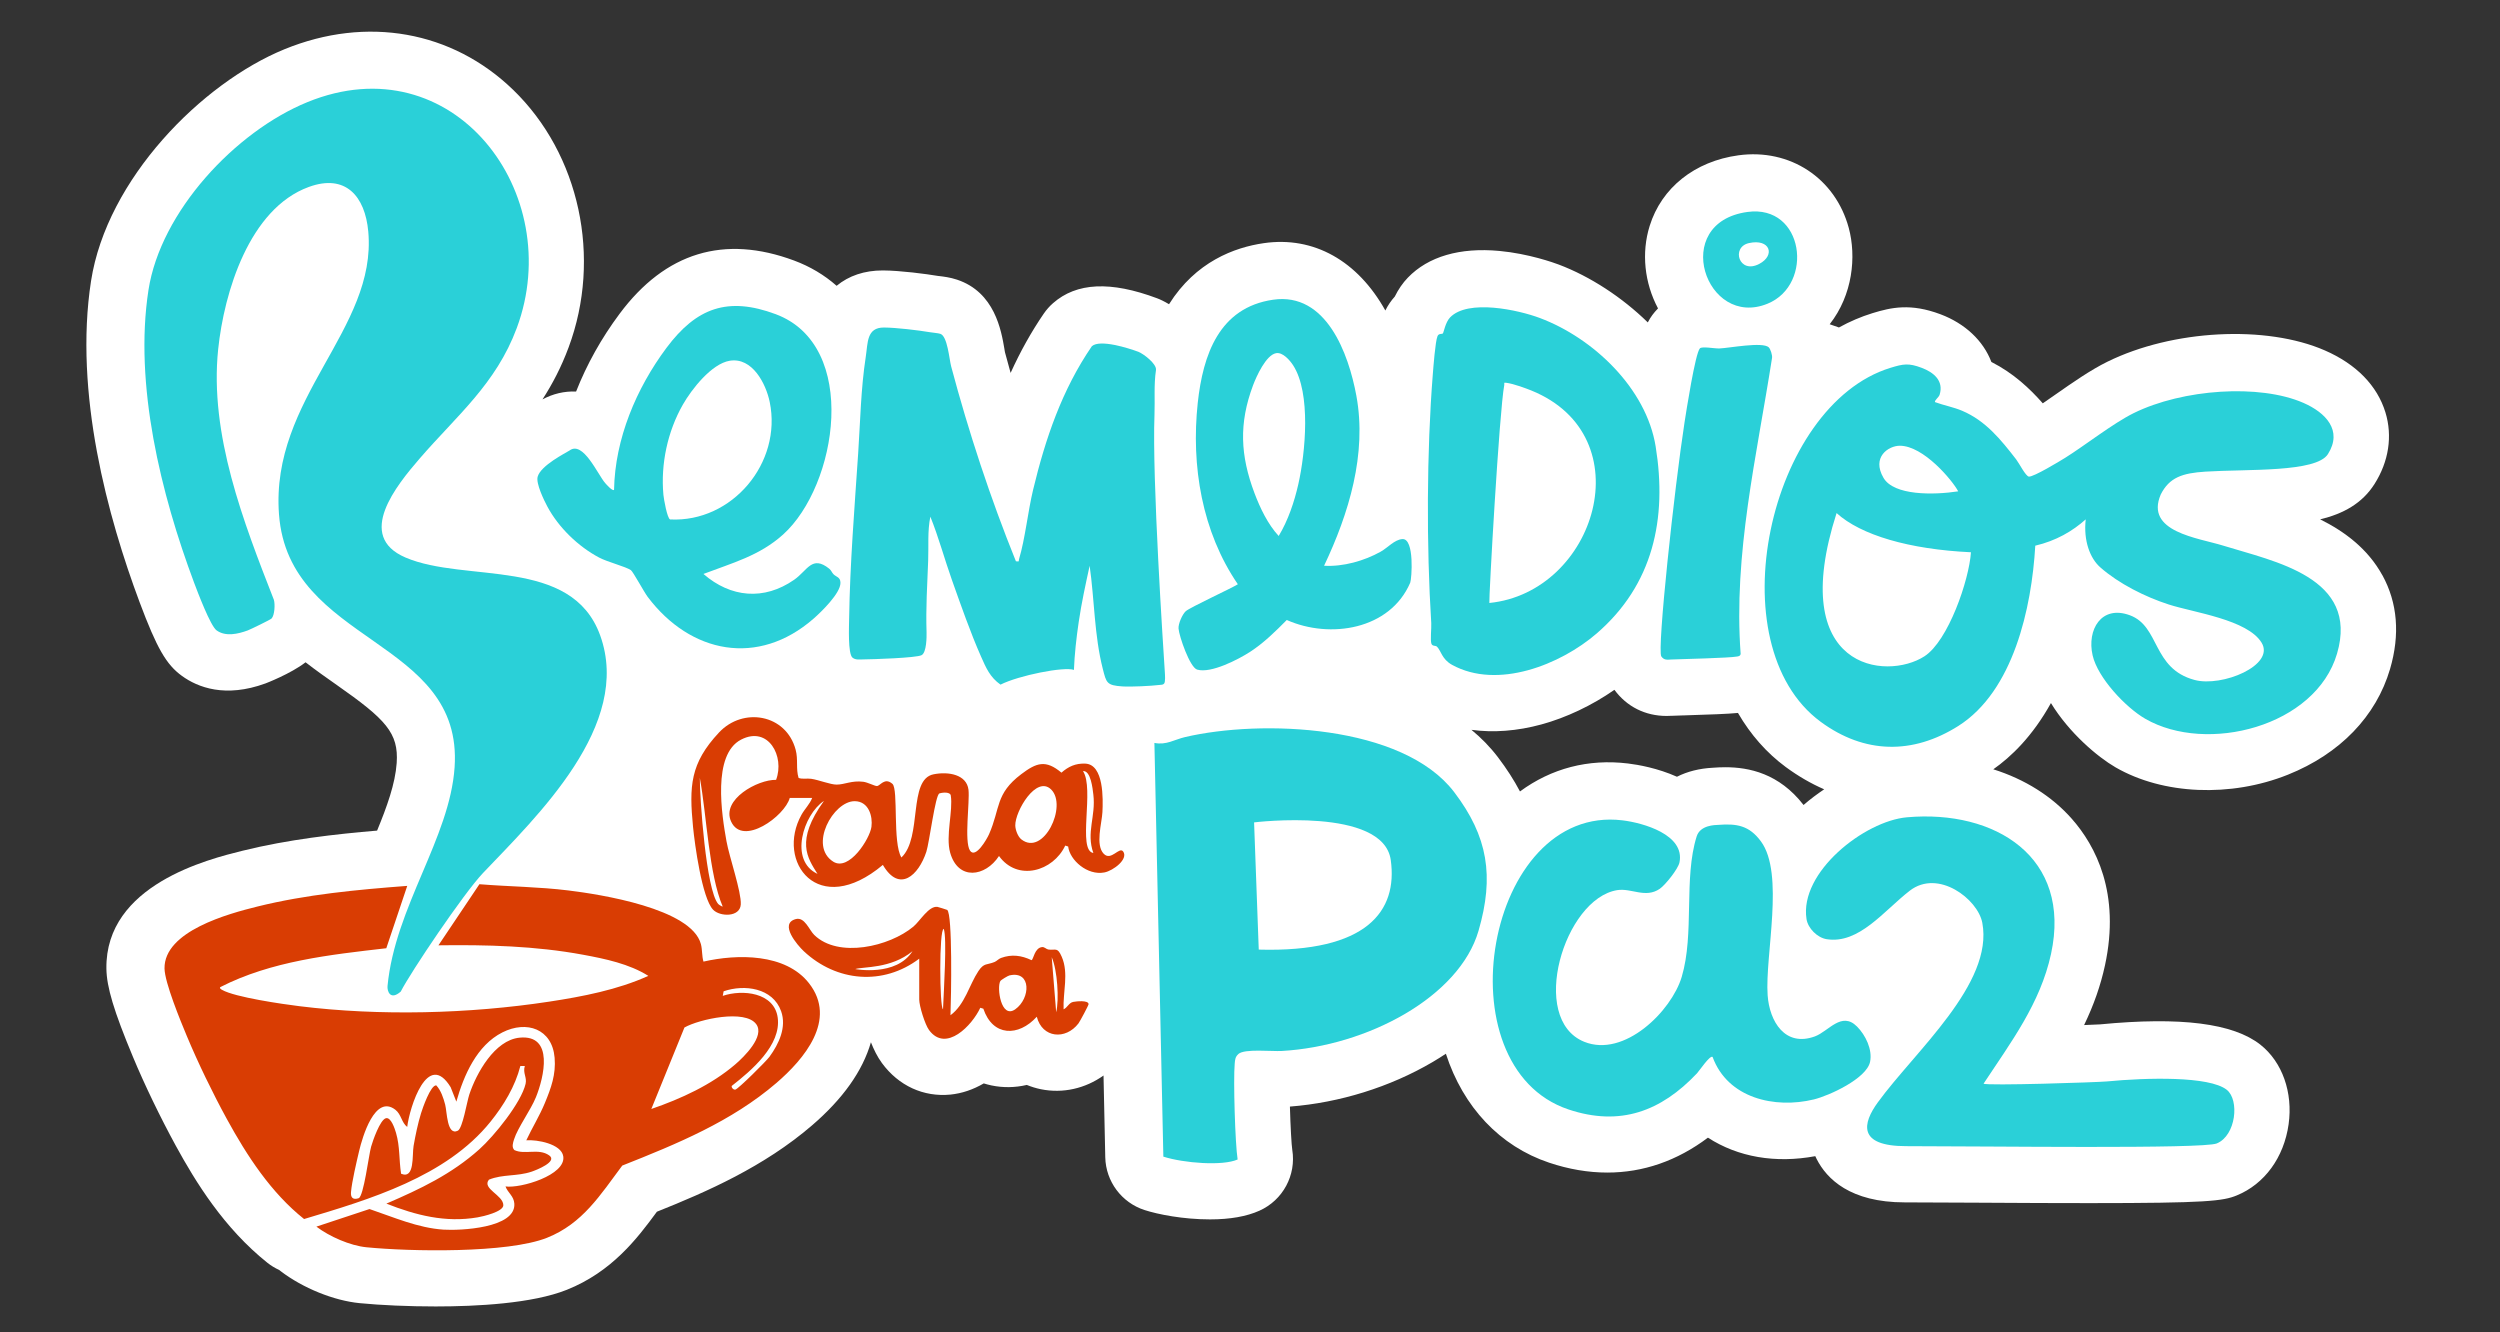 <?xml version="1.0" encoding="UTF-8"?>
<svg id="Capa_1" xmlns="http://www.w3.org/2000/svg" version="1.1" viewBox="0 0 572.87 305.22">
  <rect x="0" y="0" width="572.87" height="305.22" fill="#333333" stroke="none"/>
  <!-- Generator: Adobe Illustrator 29.4.0, SVG Export Plug-In . SVG Version: 2.1.0 Build 152)  -->
  <defs>
    <style>
      .st0 {
        fill: #fff;
      }

      .st1 {
        fill: #f1bb15;
      }

      .st2 {
        fill: #d93d03;
      }

      .st3 {
        fill: #2ad0d8;
      }
    </style>
  </defs>
  <g>
    <path class="st0" d="M91.83,227.22c-2.42,2.12-3.14-.13-3.03-1.27,1.75-18.17,14.25-33.85,15.37-50.11,2.04-29.7-38.02-28.09-40.24-57.98-1.99-26.69,22.48-42.34,20.46-64.79-.73-8.11-5.2-13.31-13.63-10.23-13.63,4.97-19.41,24.13-20.77,37.21-2.02,19.52,5.8,39.56,12.77,57.4.3,1.02.18,3.52-.53,4.28-.25.27-4.8,2.48-5.46,2.73-2.21.81-5.06,1.49-7.14-.01-1.42-1.03-4.35-8.8-5.14-10.89-7.61-20.33-13.81-45.45-10.47-67.09,2.78-17.99,19.9-36.31,36.4-43.06,33.46-13.69,59.46,20.92,48,51.75-4.77,12.83-13.75,20.07-22.26,29.92-5.25,6.08-14.8,17.73-3.23,22.68,13.72,5.87,38.04-.26,44.59,17.82,7.46,20.57-14.44,41.43-26.86,54.49-4.44,4.68-16.6,22.76-18.83,27.15Z"/>
    <path class="st1" d="M161.2,220.35c7.73-1.77,18.81-1.93,24.19,4.97,6.54,8.37-1.17,17.42-7.49,22.85-10.26,8.82-22.86,13.99-35.31,18.92-5.03,6.72-9.06,13.28-17.23,16.54-9.02,3.6-31.4,3.17-41.39,2.18-3.74-.37-8.49-2.46-11.47-4.73l12.17-4.03c5.5,1.86,11.09,4.34,16.98,4.72,3.75.24,16.56-.31,16.21-5.94-.11-1.78-1.5-2.49-2.03-3.96,3.4.5,13.9-2.58,13.24-6.9-.43-2.86-6.05-3.87-8.47-3.67,1.35-2.89,3.03-5.58,4.25-8.53,1.43-3.46,2.57-6.56,2.24-10.4-.56-6.6-6.39-8.61-11.96-5.8-5.88,2.96-8.86,9.86-10.56,15.87l-1.3-3.3c-5.28-8.64-9.41,4.6-9.96,9.1-1.31-1.01-1.34-2.87-2.71-3.94-4.7-3.64-7.57,6.33-8.31,9.46-.58,2.45-1.66,7.05-1.86,9.41-.11,1.28.48,1.83,1.75,1.4,1.16-.4,2.32-9.9,2.86-11.81.39-1.36,2.04-6.16,3.39-6.52,1.17-.31,2.06,2.47,2.32,3.37.92,3.16.66,6.16,1.16,9.35,3.17,1.33,2.5-4.25,2.86-6.36.41-2.38,1-5.2,1.71-7.5.35-1.14,2.2-6.5,3.49-6.39,1.08,1.16,1.64,2.89,2.04,4.41.44,1.66.39,7.21,2.9,5.98,1.11-.55,2.09-6.68,2.63-8.29,1.62-4.86,5.79-12.47,11.52-13.03,7.98-.78,5.57,9.14,3.75,13.64-1.21,2.98-4.18,7.01-5.01,9.65-.25.79-.6,1.8.07,2.47,2.41,1.14,5.55-.5,7.98,1.22,2.01,1.42-2.92,3.35-4.04,3.73-3.38,1.13-6.62.54-9.77,1.83-1.68,2.07,3.26,3.5,3.3,5.84.02,1.5-4.65,2.59-5.91,2.8-7.36,1.26-14.11-.48-20.89-3.15,7.78-3.36,14.94-6.75,21.31-12.46,3.37-3.02,9.57-10.63,10.59-14.99.35-1.51-.68-2.44-.18-4.09h-1.02c-1.18,4.65-3.81,9.01-6.84,12.77-10.16,12.63-27.75,17.82-42.72,22.3-7.56-6.01-13.09-14.5-17.69-22.91-3.22-5.88-6.63-12.91-9.21-19.1-1.4-3.35-5.03-12.16-5.08-15.4-.12-8.57,14.67-12.56,21.3-14.2,11.22-2.78,22.81-3.85,34.32-4.73l-4.8,14.29c-12.86,1.48-26.37,2.94-38.01,8.89-.32.25.17.53.38.65,2.96,1.7,13.95,3.27,17.74,3.74,18.36,2.28,38.91,1.75,57.2-1.04,7.61-1.16,15.73-2.72,22.73-5.91-4.35-2.75-9.9-3.91-14.94-4.84-10.91-2.02-22.06-2.31-33.15-2.16l9.39-14c6.78.55,13.63.59,20.41,1.43,7.16.88,28.17,4.11,30.34,12.29.35,1.31.2,2.71.59,4.02ZM165.62,228.2c4.51-1.53,11.8-.8,12.59,4.98.86,6.33-6.07,12.17-10.54,15.66-.1.41.43.94.84.84.68-.16,7.11-6.54,7.82-7.53,2.17-2.97,3.96-6.8,2.66-10.44-1.91-5.34-8.4-6.21-13.17-4.56l-.2,1.05ZM149.25,254.12c6.78-2.33,13.78-5.53,19.26-10.24,1.98-1.7,6.81-6.42,4.78-9.19-2.54-3.47-13.05-1.16-16.45.76l-7.59,18.67Z"/>
    <path class="st0" d="M495.13,113.31c-3.68,8.58,8.52,9.92,14.31,11.72,11.74,3.65,31.21,7.24,26.09,24.74-4.9,16.73-29.84,23.07-43.94,14.94-4.52-2.61-10.89-9.39-12.07-14.53-1.35-5.87,1.99-11.6,8.52-9.2,6.96,2.56,5.07,12.2,14.84,14.83,6.29,1.69,18.52-3.36,15.36-8.54-3.24-5.31-15.54-6.9-21.27-8.75-5.35-1.72-11.44-4.76-15.7-8.52-2.33-2.05-3.88-6.08-3.33-10.99-3.02,2.7-6.78,4.91-11.56,6.03-.83,14.32-5.03,33.33-17.63,41.31-10.47,6.62-21.53,6.41-31.54-.95-23.99-17.66-11.91-72.53,15.97-81.11,3-.92,4.19-1.13,7.18,0,2.69,1.01,5.11,2.94,4.1,6.17-.18.59-1.3,1.37-1.04,1.69,2.04.75,4.2,1.13,6.21,1.98,5.41,2.3,8.88,6.63,12.38,11.15.65.83,2.18,3.87,2.91,3.93,1.06.1,7.03-3.5,8.32-4.31,4.44-2.77,10.99-7.92,15.7-10.24,11.23-5.53,28.83-6.74,38.89-2.34,5.06,2.21,9.06,6.29,5.61,11.74-2.69,4.25-18.47,3.4-28.05,4.01-5.3.34-8.29,1.32-10.27,5.26ZM448.72,112.59c-1.32-2.51-7.95-10.45-13.38-10.45-2.61,0-6.51,2.61-3.74,7.36,2.38,4.08,11.44,3.96,17.12,3.09ZM420.85,117.56c-11.55,35.99,11.41,38.47,20.13,32.83,5.46-3.53,10.23-17.44,10.66-23.84-14.14-.66-25.25-3.93-30.8-8.99Z"/>
    <path class="st0" d="M283.61,265.69c-3.44,1.54-12.38.84-17.03-.65l-2.05-94.8c2.73.55,4.59-.77,7.02-1.34,17.46-4.08,49.87-2.9,61.68,12.62,7.74,10.17,9.2,19.29,5.57,31.77-4.39,15.13-25.44,26.42-45.11,27.54-2.26.13-8.5-.56-9.9.68-.74.66-.78,1.3-.86,2.21-.34,3.73.1,18.44.67,21.98ZM288.44,217.6c24.87.7,31.88-8.88,30.25-20.53-1.72-12.26-31.32-8.62-31.32-8.62l1.07,29.15Z"/>
    <path class="st0" d="M232.82,128.62c.88.1.54,0,.69-.49,1.41-4.71,2.02-10.88,3.22-15.88,2.82-11.73,6.61-22.9,13.47-32.92,1.86-1.64,8.39.44,10.67,1.29,1.04.39,4.24,2.73,4.02,4.19-.51,3.34-.21,6.88-.34,10.23-.58,14.52,2.06,54.14,2.37,58.99.04.62.15,2.15-.14,2.58-.27.35-.65.29-1.03.34-1.94.24-6.62.47-8.56.34-3.62-.24-3.67-.83-4.49-4.04-1.95-7.67-1.9-15.79-3.01-23.6-.93,4.25-1.87,8.54-2.5,12.85-.54,3.66-.96,7.41-1.1,11.01-2.2-.82-12.69,1.27-16.82,3.37-2.41-1.68-3.34-3.88-4.47-6.44-2.41-5.43-4.66-11.9-6.67-17.55-1.71-4.81-3.03-9.76-4.94-14.5-.68,3.33-.37,6.7-.5,10.07-.21,5.43-.55,10.89-.37,16.37.03,1.05.02,4.7-1.14,5.3-1.23.64-11.23.95-13.35.97-.86.01-1.78.17-2.49-.41-1.07-.91-.78-7.25-.76-8.97.19-12.55,1.23-25.26,2.07-37.83.49-7.38.61-14.79,1.74-22.13.5-3.22.16-6.74,4.2-6.71,2.77.02,7.73.61,10.54,1.08.69.12,1.82.19,2.36.37,1.63.54,2.03,5.81,2.46,7.43,4,15.04,9.02,30.27,14.84,44.67Z"/>
    <path class="st0" d="M454.52,248.32c.7.52,26.17-.31,28.25-.51,9.18-.88,23.47-1.25,27.48,1.91,2.95,2.32,2.15,10.48-2.29,12.3-3.19,1.3-52.58.62-71.17.62-11.23,0-9.97-5.26-6.48-10.05,8.51-11.7,26.57-27.18,23.93-41.14-1.03-5.42-10.11-12.39-16.63-7.34-5.91,4.58-11.62,12.29-19.05,11.1-2.12-.34-4.27-2.48-4.6-4.6-1.68-10.74,13.27-22.47,23.01-23.33,20.15-1.79,37.84,9.08,33.02,31.31-2.46,11.35-9.23,20.28-15.46,29.73Z"/>
    <path class="st0" d="M392.43,242.19c-.61-.44-3.03,3.18-3.57,3.76-8.24,8.72-17.63,12.23-29.44,8.28-29.35-9.83-18.97-70.06,12.37-66.25,4.71.57,14.35,3.27,13.06,9.64-.3,1.49-3.24,5.17-4.52,6.05-3.28,2.24-6.49-.21-9.73.3-12.17,1.94-20.42,29.54-7.59,34.75,9.2,3.73,20.01-7.03,22.35-14.86,2.96-9.93.41-22.62,3.43-32.21.83-2.63,4.31-2.59,4.88-2.63,4.33-.34,7.15.14,9.83,3.76,5.49,7.4.91,26.13,1.55,35.28.42,6.01,3.99,11.93,10.82,9.43,3.16-1.16,6.1-5.83,9.65-2.27,1.96,1.96,3.59,5.29,3,8.1-.8,3.83-9.36,7.75-12.88,8.61-8.98,2.19-19.74-.28-23.2-9.72Z"/>
    <path class="st0" d="M329.24,148.16c-.29-.27-1.01-.04-1.23-.64-.3-.83.03-3.54-.04-4.73-1.11-17.56-1.05-39.4.35-56.95.14-1.73.57-7.59,1.08-8.81.29-.7,1.03-.4,1.24-.64.18-.21.58-2.55,1.64-3.65,4.1-4.26,15.62-1.73,20.6.14,12.23,4.6,24.36,16.11,26.51,29.42,2.68,16.56-.58,31.7-13.54,42.88-8.27,7.13-22.69,12.9-33.11,7.17-2.39-1.32-2.5-3.26-3.49-4.19ZM341.28,138.17c24.38-2.45,35.39-38.21,9.64-48.68-1.39-.57-4.33-1.61-5.74-1.77-.74-.09-.39.04-.48.5-1.14,5.97-3.56,49.1-3.42,49.96Z"/>
    <path class="st0" d="M190.98,131.57c.63.66,1.61.64,1.61,1.99.02,2.38-4.38,6.64-6.16,8.2-12.69,11.09-28.2,8.03-38.01-4.98-.82-1.09-3.36-5.79-3.85-6.13-1.24-.84-5.3-1.84-7.27-2.88-4.79-2.53-9.3-6.89-11.86-11.67-.78-1.45-2.66-5.32-2.24-6.85.71-2.6,6.39-5.43,7.31-6.02,3.1-2.32,6.47,5.53,8.17,7.47.26.29,1.69,1.94,2.03,1.54.21-11.69,5.1-23.25,12-32.51,6.86-9.2,14.05-11.83,25.03-7.74,19.29,7.19,14.15,39.29,1.7,50.5-5.41,4.87-11.64,6.51-18.25,9.03,6.25,5.43,13.87,6.14,20.78,1.34,3.08-2.14,4.07-5.73,8.05-2.54.47.38.61.89.96,1.25ZM167.24,82.66c-4.19.67-8.77,6.56-10.76,10.05-3.51,6.15-5.11,13.62-4.46,20.69.09.93.86,5.4,1.54,5.63,14.21.72,25.7-12.98,22.82-26.91-.87-4.22-3.99-10.28-9.14-9.46Z"/>
    <path class="st0" d="M303.42,129.64c4.33.26,9.19-1.11,12.97-3.23,1.6-.9,3.18-2.77,4.97-2.88,2.82-.18,2.13,9.2,1.79,9.99-4.62,10.76-18.36,12.96-28.29,8.55-2.6,2.63-5.27,5.26-8.39,7.29-2.7,1.75-8.98,5.01-12.14,4.08-1.68-.49-4.13-7.64-4.27-9.4-.09-1.1.87-3.26,1.65-3.98.95-.87,10.57-5.29,11.94-6.18-8.24-12.04-10.73-27.15-9.19-41.54,1.19-11.04,4.9-21.86,17.27-23.66,12.18-1.77,17.3,12.35,19.08,22.01,2.46,13.33-1.74,27.03-7.4,38.95ZM292.41,80.93c-2.31.42-4.52,5.34-5.28,7.37-3.27,8.74-2.92,16.07.34,24.72,1.29,3.41,3.05,7.11,5.54,9.8,2.14-3.53,3.59-7.84,4.5-11.87,1.63-7.21,2.94-20.86-1.19-27.24-.75-1.16-2.39-3.06-3.91-2.78Z"/>
    <path class="st1" d="M180.97,182.85c-1.14,4.16-10.77,11.19-13.43,5.42-2.33-5.05,6.1-9.67,10.3-9.57,2.02-5.36-1.76-12.46-8.02-9.22-6.64,3.44-4.43,17.27-3.35,23.27.65,3.64,3.44,11.6,3.28,14.5-.17,2.98-4.8,2.84-6.35,1.2-2.53-2.67-4.2-14.97-4.59-18.95-.9-9.35-.68-14.57,5.96-21.66,5.5-5.87,15.36-4.22,17.55,3.95.62,2.3.02,4.35.68,6.48.94.32,1.92.05,2.88.19,1.7.24,4.42,1.34,5.84,1.33,1.86-.01,3.45-.98,6.1-.65.99.12,2.63.99,3.12.98.76-.01,1.76-2.08,3.56-.5,1.4,1.23.01,13.54,2.06,16.87,4.85-4.59,1.46-17.89,7.36-19.06,3.45-.69,7.59.06,8.01,3.54.32,2.72-1.02,11.9.35,13.95,1.27,1.9,3.87-2.65,4.36-3.76,2.62-5.95,1.39-9.23,7.38-13.76,3.52-2.66,5.61-3.36,9.21-.35,1.59-1.4,3.24-2.16,5.45-2.07,4.3.17,4.09,8.16,3.94,11.12-.13,2.55-1.67,7.54.31,9.55,1.7,1.74,3.56-1.76,4.45-.52,1.22,1.73-2.26,4.39-4.32,4.79-3.89.75-7.92-2.82-8.29-5.94l-.67-.22c-2.78,5.92-10.93,8.28-15.18,2.39-3.13,4.8-9.37,5.68-11.19-.76-1.08-3.83.7-9.6.14-13.12-.12-.76-1.65-.76-2.6-.46s-2.31,11.29-3,13.38c-1.78,5.39-6.16,9.49-9.96,3-14.87,12.47-24.6-.78-18.65-11.49.74-1.33,1.92-2.46,2.45-3.86h-5.12ZM250.54,195.46c-1.69-4.73.6-8.39,0-13.36-.16-1.35-.58-5.59-2.38-5.4,2.69,3.96-1.35,18.2,2.38,18.76ZM165.61,207.74c-3.19-7.49-3.65-20.78-5.25-29.52,0,4.83,1.43,25.64,4.21,28.92.15.18.97.67,1.03.59ZM240.88,180.92c-3.4-3.36-8.29,4.97-8.23,8.24.02,1,.59,2.56,1.4,3.19,5.07,3.95,10.6-7.69,6.83-11.43ZM187.33,200.25c-2.29-3.68-5.14-7.52,1.48-16.73-4.72,3.14-8.06,13.68-1.48,16.73ZM195.88,183.59c-4.94-.06-10.67,10.26-4.93,13.87,3.61,2.26,8.37-5.24,8.74-7.99.32-2.39-.6-5.84-3.81-5.88Z"/>
    <path class="st0" d="M405.31,79.6c.39.37.85,1.8.75,2.41-3.49,22.46-8.9,44.95-7.19,67.87-.12.44-.42.49-.8.56-1.84.34-12.43.58-15.02.68-1.02.04-1.71.21-2.36-.7-1.02-1.43,3.01-38.7,5.32-53.64.39-2.5,2.46-15.84,3.52-16.95.5-.52,3.32.06,4.46.02,2.18-.08,9.91-1.59,11.32-.26Z"/>
    <path class="st1" d="M210.64,219.68c-8.29,6.25-18.95,5.3-26.44-1.7-1.49-1.4-5.72-6.32-1.87-7.37,2.06-.57,3.06,2.46,4.25,3.63,5.55,5.41,17.25,2.65,22.7-1.89,1.55-1.29,3.54-4.82,5.54-4.54.14.02,2.12.63,2.22.69,1.26.86.92,20.1.76,24.14,3.31-2.43,4.32-7,6.41-10.13,1.29-1.93,1.92-1.34,3.71-2.08.5-.21.89-.71,1.47-.92,2.44-.89,4.67-.59,6.98.51.44-.09.68-2.86,2.45-3,.54-.04.94.49,1.4.56,1.68.24,2.07-.66,3.08,1.67,1.64,3.78.25,8.1.42,12.03.87-.37,1.21-1.51,2.22-1.7.72-.14,3.43-.43,3.51.5.02.25-2,4.01-2.32,4.43-2.94,3.84-8.3,3.38-9.55-1.53-4.21,4.64-10.1,4.55-12.25-1.84l-.7-.21c-1.82,3.96-7.86,10.39-11.75,5.09-.92-1.25-2.24-5.5-2.24-6.97v-9.38ZM216.09,231.27c.18-4.16.94-16.36.17-18.42-1.1,0-.97,18.04-.17,18.42ZM195.97,222.06s9.4,1.79,13.13-4.1c-4.99,4.09-11.25,3.5-13.13,4.1ZM241,219.34l1.02,12.62c.7-2.85.3-9.63-1.02-12.62ZM231.35,223.5c-.37.08-1.96,1.04-2.12,1.3-.86,1.43.13,8.8,3.41,6.48,3.54-2.51,3.71-8.9-1.29-7.77Z"/>
    <path class="st0" d="M400.42,48.57c13-1.78,15.33,16.61,4.64,21.01-14.22,5.85-22.44-18.56-4.64-21.01ZM400.74,55.71c-4.12.94-2.25,7.2,2.38,4.77,3.79-1.99,2.48-5.87-2.38-4.77Z"/>
  </g>
  <path class="st0" d="M545.92,131.83c-3.33-6.07-8.65-10.04-14.26-12.82,5.29-1.28,9.62-3.63,12.46-8.11,3.27-5.16,4.15-10.98,2.5-16.39-1.88-6.15-6.68-11.07-13.88-14.21-13.46-5.88-34.89-4.77-49.84,2.59-3.86,1.9-7.91,4.73-11.86,7.49-1.03.72-2.03,1.42-2.94,2.04-2.93-3.34-6.74-6.93-11.78-9.48-1.86-4.88-6.03-8.81-11.67-10.93-6.82-2.56-11.26-1.58-15.58-.25-2.63.81-5.2,1.91-7.68,3.28l-2.12-.74c5.28-6.72,6.14-15.51,4.37-22.07-3.08-11.42-13.48-18.26-25.29-16.64-10,1.37-17.6,7.42-20.33,16.17-1.93,6.19-1.2,13.05,1.91,18.91-.03.03-.07.07-.1.11-.86.9-1.59,1.83-2.24,3.1-5.89-5.76-13.22-10.55-20.44-13.27-1.09-.41-6.85-2.48-13.57-3.11-9.05-.84-16.3,1.27-20.97,6.12-1.18,1.22-2.18,2.68-3,4.34-.86.95-1.59,2.04-2.16,3.19-6.33-11.34-16.36-17.1-27.87-15.43-6.7.97-15.57,4.24-21.7,13.99-1.08-.65-2.05-1.11-2.76-1.37-10.64-3.98-18.43-3.61-23.82,1.13-.81.71-1.53,1.53-2.14,2.42-2.85,4.17-5.36,8.66-7.58,13.56-.44-1.58-.88-3.17-1.3-4.75-.03-.16-.07-.37-.1-.59l-.02-.14c-.72-4.23-2.21-13.02-10.87-15.89-1.59-.53-3.07-.7-4.05-.82l-.22-.02c-2.92-.49-8.69-1.24-12.64-1.27h-.12c-4.18,0-7.76,1.21-10.55,3.52-2.82-2.48-6.07-4.42-9.72-5.78-16.06-5.98-29.51-1.89-39.99,12.16-4.18,5.6-7.53,11.6-9.99,17.85-2.67-.12-5.32.51-7.7,1.8,2.27-3.52,4.32-7.42,5.99-11.93,7.64-20.53,2.53-44.24-12.7-58.99-13.98-13.54-33.57-17.02-52.41-9.32-18.95,7.75-40.71,29.74-44.33,53.11-3.96,25.66,3.87,54.2,11.14,73.63,3.93,10.49,6.1,14.27,9.7,16.87,3.65,2.64,9.93,5.07,19.12,1.72.06-.02,5.77-2.2,9.2-4.85,2.44,1.9,4.9,3.62,7.15,5.2,11.23,7.87,14.2,10.99,13.73,17.88-.33,4.75-2.24,10.03-4.49,15.49-9.49.8-20.35,2.02-30.86,4.62-7.78,1.93-31.44,7.79-31.17,27.01.06,4.24,1.71,9.72,6.08,20.21,2.67,6.41,6.25,13.82,9.8,20.33,4.56,8.35,11.08,18.94,21,26.85.83.66,1.74,1.22,2.71,1.66.11.09.22.18.34.27,5.07,3.87,12.17,6.75,18.07,7.33,4.84.48,11.37.76,17.45.76,9.35,0,22.16-.66,30.04-3.81,10.31-4.12,16.08-11.66,20.66-17.9,11.5-4.59,24.54-10.32,35.53-19.77,7.1-6.1,11.62-12.49,13.51-19.06.64,1.62,1.47,3.34,2.52,4.76,3.82,5.21,9.54,7.84,15.72,7.23,2.62-.27,5.17-1.13,7.62-2.56.57.18,1.16.33,1.75.46,2.68.56,5.4.52,8.11-.11,1.03.42,2.1.75,3.21.98,5.05,1.03,10.2-.16,14.37-3.14l.4,18.74c.12,5.53,3.74,10.39,9.01,12.09,3.06.99,8.82,2.14,15,2.14,4.57,0,8.38-.67,11.33-2,5.37-2.41,8.45-8.14,7.51-13.95-.17-1.03-.41-5.33-.54-9.9,11.38-.88,22.92-4.47,32.65-10.18,1.06-.62,2.09-1.27,3.09-1.93,3.97,12.23,12.39,21.19,23.65,24.96,4.5,1.51,8.99,2.27,13.33,2.27,8.25,0,16-2.69,23.07-8,6.9,4.46,15.48,5.94,24.6,4.24.1.22.21.45.32.67,2.3,4.53,7.67,9.92,20.17,9.92,4.17,0,9.9.03,16.3.07,10.77.07,19.32.1,26.13.1,26.83,0,30.54-.48,33.65-1.76,6.38-2.61,10.82-8.7,11.89-16.3,1.03-7.3-1.46-14.3-6.47-18.25-6.24-4.91-18.26-6.43-36.72-4.65-.29.03-1.64.08-3.67.16,2.25-4.67,3.79-9.12,4.78-13.68,3.59-16.57-2.15-27.41-7.6-33.59-4.57-5.18-10.78-9.07-17.99-11.34,4.04-2.83,8.98-7.53,13.21-15.18,4.16,6.82,10.65,12.33,14.8,14.73,10.89,6.29,26.4,6.94,39.52,1.68,11.9-4.77,20.21-13.37,23.39-24.22,2.31-7.9,1.72-15.13-1.76-21.49ZM413.28,184.46c-5.6-7.23-12.49-8.65-17.95-8.65-1.01,0-1.97.05-2.87.12-3.05.16-5.8.85-8.19,2.06-4.44-1.98-8.84-2.75-11.23-3.04-9.08-1.1-17.54,1.11-24.74,6.41-1.38-2.62-3.05-5.21-5.04-7.83-1.8-2.37-3.85-4.45-6.08-6.29,5.02.69,10.48.28,16.01-1.23,5.73-1.56,11.65-4.38,16.75-7.94,2.84,3.87,7.08,5.99,11.96,5.99.49,0,.91-.02,1.17-.04h.16c.49-.03,1.27-.05,2.26-.08h.14c6.45-.2,10.25-.34,12.62-.57,2.91,5.01,6.59,9.17,10.95,12.39,2.84,2.09,5.79,3.8,8.81,5.11-1.65,1.1-3.24,2.3-4.74,3.6ZM434.74,226.25"/>
  <g>
    <g>
      <path class="st2" d="M161.2,220.35c7.73-1.77,18.81-1.93,24.19,4.97,6.54,8.37-1.17,17.42-7.49,22.85-10.26,8.82-22.86,13.99-35.31,18.92-5.03,6.72-9.06,13.28-17.23,16.54-9.02,3.6-31.4,3.17-41.39,2.18-3.74-.37-8.49-2.46-11.47-4.73l12.17-4.03c5.5,1.86,11.09,4.34,16.98,4.72,3.75.24,16.56-.31,16.21-5.94-.11-1.78-1.5-2.49-2.03-3.96,3.4.5,13.9-2.58,13.24-6.9-.43-2.86-6.05-3.87-8.47-3.67,1.35-2.89,3.03-5.58,4.25-8.53,1.43-3.46,2.57-6.56,2.24-10.4-.56-6.6-6.39-8.61-11.96-5.8-5.88,2.96-8.86,9.86-10.56,15.87l-1.3-3.3c-5.28-8.64-9.41,4.6-9.96,9.1-1.31-1.01-1.34-2.87-2.71-3.94-4.7-3.64-7.57,6.33-8.31,9.46-.58,2.45-1.66,7.05-1.86,9.41-.11,1.28.48,1.83,1.75,1.4,1.16-.4,2.32-9.9,2.86-11.81.39-1.36,2.04-6.16,3.39-6.52,1.17-.31,2.06,2.47,2.32,3.37.92,3.16.66,6.16,1.16,9.35,3.17,1.33,2.5-4.25,2.86-6.36.41-2.38,1-5.2,1.71-7.5.35-1.14,2.2-6.5,3.49-6.39,1.08,1.16,1.64,2.89,2.04,4.41.44,1.66.39,7.21,2.9,5.98,1.11-.55,2.09-6.68,2.63-8.29,1.62-4.86,5.79-12.47,11.52-13.03,7.98-.78,5.57,9.14,3.75,13.64-1.21,2.98-4.18,7.01-5.01,9.65-.25.79-.6,1.8.07,2.47,2.41,1.14,5.55-.5,7.98,1.22,2.01,1.42-2.92,3.35-4.04,3.73-3.38,1.13-6.62.54-9.77,1.83-1.68,2.07,3.26,3.5,3.3,5.84.02,1.5-4.65,2.59-5.91,2.8-7.36,1.26-14.11-.48-20.89-3.15,7.78-3.36,14.94-6.75,21.31-12.46,3.37-3.02,9.57-10.63,10.59-14.99.35-1.51-.68-2.44-.18-4.09h-1.02c-1.18,4.65-3.81,9.01-6.84,12.77-10.16,12.63-27.75,17.82-42.72,22.3-7.56-6.01-13.09-14.5-17.69-22.91-3.22-5.88-6.63-12.91-9.21-19.1-1.4-3.35-5.03-12.16-5.08-15.4-.12-8.57,14.67-12.56,21.3-14.2,11.22-2.78,22.81-3.85,34.32-4.73l-4.8,14.29c-12.86,1.48-26.37,2.94-38.01,8.89-.32.25.17.53.38.65,2.96,1.7,13.95,3.27,17.74,3.74,18.36,2.28,38.91,1.75,57.2-1.04,7.61-1.16,15.73-2.72,22.73-5.91-4.35-2.75-9.9-3.91-14.94-4.84-10.91-2.02-22.06-2.31-33.15-2.16l9.39-14c6.78.55,13.63.59,20.41,1.43,7.16.88,28.17,4.11,30.34,12.29.35,1.31.2,2.71.59,4.02ZM165.62,228.2c4.51-1.53,11.8-.8,12.59,4.98.86,6.33-6.07,12.17-10.54,15.66-.1.41.43.94.84.84.68-.16,7.11-6.54,7.82-7.53,2.17-2.97,3.96-6.8,2.66-10.44-1.91-5.34-8.4-6.21-13.17-4.56l-.2,1.05ZM149.25,254.12c6.78-2.33,13.78-5.53,19.26-10.24,1.98-1.7,6.81-6.42,4.78-9.19-2.54-3.47-13.05-1.16-16.45.76l-7.59,18.67Z"/>
      <path class="st2" d="M180.97,182.85c-1.14,4.16-10.77,11.19-13.43,5.42-2.33-5.05,6.1-9.67,10.3-9.57,2.02-5.36-1.76-12.46-8.02-9.22-6.64,3.44-4.43,17.27-3.35,23.27.65,3.64,3.44,11.6,3.28,14.5-.17,2.98-4.8,2.84-6.35,1.2-2.53-2.67-4.2-14.97-4.59-18.95-.9-9.35-.68-14.57,5.96-21.66,5.5-5.87,15.36-4.22,17.55,3.95.62,2.3.02,4.35.68,6.48.94.32,1.92.05,2.88.19,1.7.24,4.42,1.34,5.84,1.33,1.86-.01,3.45-.98,6.1-.65.99.12,2.63.99,3.12.98.76-.01,1.76-2.08,3.56-.5,1.4,1.23.01,13.54,2.06,16.87,4.85-4.59,1.46-17.89,7.36-19.06,3.45-.69,7.59.06,8.01,3.54.32,2.72-1.02,11.9.35,13.95,1.27,1.9,3.87-2.65,4.36-3.76,2.62-5.95,1.39-9.23,7.38-13.76,3.52-2.66,5.61-3.36,9.21-.35,1.59-1.4,3.24-2.16,5.45-2.07,4.3.17,4.09,8.16,3.94,11.12-.13,2.55-1.67,7.54.31,9.55,1.7,1.74,3.56-1.76,4.45-.52,1.22,1.73-2.26,4.39-4.32,4.79-3.89.75-7.92-2.82-8.29-5.94l-.67-.22c-2.78,5.92-10.93,8.28-15.18,2.39-3.13,4.8-9.37,5.68-11.19-.76-1.08-3.83.7-9.6.14-13.12-.12-.76-1.65-.76-2.6-.46s-2.31,11.29-3,13.38c-1.78,5.39-6.16,9.49-9.96,3-14.87,12.47-24.6-.78-18.65-11.49.74-1.33,1.92-2.46,2.45-3.86h-5.12ZM250.54,195.46c-1.69-4.73.6-8.39,0-13.36-.16-1.35-.58-5.59-2.38-5.4,2.69,3.96-1.35,18.2,2.38,18.76ZM165.61,207.74c-3.19-7.49-3.65-20.78-5.25-29.52,0,4.83,1.43,25.64,4.21,28.92.15.18.97.67,1.03.59ZM240.88,180.92c-3.4-3.36-8.29,4.97-8.23,8.24.02,1,.59,2.56,1.4,3.19,5.07,3.95,10.6-7.69,6.83-11.43ZM187.33,200.25c-2.29-3.68-5.14-7.52,1.48-16.73-4.72,3.14-8.06,13.68-1.48,16.73ZM195.88,183.59c-4.94-.06-10.67,10.26-4.93,13.87,3.61,2.26,8.37-5.24,8.74-7.99.32-2.39-.6-5.84-3.81-5.88Z"/>
      <path class="st2" d="M210.64,219.68c-8.29,6.25-18.95,5.3-26.44-1.7-1.49-1.4-5.72-6.32-1.87-7.37,2.06-.57,3.06,2.46,4.25,3.63,5.55,5.41,17.25,2.65,22.7-1.89,1.55-1.29,3.54-4.82,5.54-4.54.14.02,2.12.63,2.22.69,1.26.86.92,20.1.76,24.14,3.31-2.43,4.32-7,6.41-10.13,1.29-1.93,1.92-1.34,3.71-2.08.5-.21.89-.71,1.47-.92,2.44-.89,4.67-.59,6.98.51.44-.09.68-2.86,2.45-3,.54-.04.94.49,1.4.56,1.68.24,2.07-.66,3.08,1.67,1.64,3.78.25,8.1.42,12.03.87-.37,1.21-1.51,2.22-1.7.72-.14,3.43-.43,3.51.5.02.25-2,4.01-2.32,4.43-2.94,3.84-8.3,3.38-9.55-1.53-4.21,4.64-10.1,4.55-12.25-1.84l-.7-.21c-1.82,3.96-7.86,10.39-11.75,5.09-.92-1.25-2.24-5.5-2.24-6.97v-9.38ZM216.09,231.27c.18-4.16.94-16.36.17-18.42-1.1,0-.97,18.04-.17,18.42ZM195.97,222.06s9.4,1.79,13.13-4.1c-4.99,4.09-11.25,3.5-13.13,4.1ZM241,219.34l1.02,12.62c.7-2.85.3-9.63-1.02-12.62ZM231.35,223.5c-.37.08-1.96,1.04-2.12,1.3-.86,1.43.13,8.8,3.41,6.48,3.54-2.51,3.71-8.9-1.29-7.77Z"/>
    </g>
    <g>
      <path class="st3" d="M91.83,227.22c-2.42,2.12-3.14-.13-3.03-1.27,1.75-18.17,14.25-33.85,15.37-50.11,2.04-29.7-38.02-28.09-40.24-57.98-1.99-26.69,22.48-42.34,20.46-64.79-.73-8.11-5.2-13.31-13.63-10.23-13.63,4.97-19.41,24.13-20.77,37.21-2.02,19.52,5.8,39.56,12.77,57.4.3,1.02.18,3.52-.53,4.28-.25.27-4.8,2.48-5.46,2.73-2.21.81-5.06,1.49-7.14-.01-1.42-1.03-4.35-8.8-5.14-10.89-7.61-20.33-13.81-45.45-10.47-67.09,2.78-17.99,19.9-36.31,36.4-43.06,33.46-13.69,59.46,20.92,48,51.75-4.77,12.83-13.75,20.07-22.26,29.92-5.25,6.08-14.8,17.73-3.23,22.68,13.72,5.87,38.04-.26,44.59,17.82,7.46,20.57-14.44,41.43-26.86,54.49-4.44,4.68-16.6,22.76-18.83,27.15Z"/>
      <path class="st3" d="M495.13,113.31c-3.68,8.58,8.52,9.92,14.31,11.72,11.74,3.65,31.21,7.24,26.09,24.74-4.9,16.73-29.84,23.07-43.94,14.94-4.52-2.61-10.89-9.39-12.07-14.53-1.35-5.87,1.99-11.6,8.52-9.2,6.96,2.56,5.07,12.2,14.84,14.83,6.29,1.69,18.52-3.36,15.36-8.54-3.24-5.31-15.54-6.9-21.27-8.75-5.35-1.72-11.44-4.76-15.7-8.52-2.33-2.05-3.88-6.08-3.33-10.99-3.02,2.7-6.78,4.91-11.56,6.03-.83,14.32-5.03,33.33-17.63,41.31-10.47,6.62-21.53,6.41-31.54-.95-23.99-17.66-11.91-72.53,15.97-81.11,3-.92,4.19-1.13,7.18,0,2.69,1.01,5.11,2.94,4.1,6.17-.18.59-1.3,1.37-1.04,1.69,2.04.75,4.2,1.13,6.21,1.98,5.41,2.3,8.88,6.63,12.38,11.15.65.83,2.18,3.87,2.91,3.93,1.06.1,7.03-3.5,8.32-4.31,4.44-2.77,10.99-7.92,15.7-10.24,11.23-5.53,28.83-6.74,38.89-2.34,5.06,2.21,9.06,6.29,5.61,11.74-2.69,4.25-18.47,3.4-28.05,4.01-5.3.34-8.29,1.32-10.27,5.26ZM448.72,112.59c-1.32-2.51-7.95-10.45-13.38-10.45-2.61,0-6.51,2.61-3.74,7.36,2.38,4.08,11.44,3.96,17.12,3.09ZM420.85,117.56c-11.55,35.99,11.41,38.47,20.13,32.83,5.46-3.53,10.23-17.44,10.66-23.84-14.14-.66-25.25-3.93-30.8-8.99Z"/>
      <path class="st3" d="M283.61,265.69c-3.44,1.54-12.38.84-17.03-.65l-2.05-94.8c2.73.55,4.59-.77,7.02-1.34,17.46-4.08,49.87-2.9,61.68,12.62,7.74,10.17,9.2,19.29,5.57,31.77-4.39,15.13-25.44,26.42-45.11,27.54-2.26.13-8.5-.56-9.9.68-.74.66-.78,1.3-.86,2.21-.34,3.73.1,18.44.67,21.98ZM288.44,217.6c24.87.7,31.88-8.88,30.25-20.53-1.72-12.26-31.32-8.62-31.32-8.62l1.07,29.15Z"/>
      <path class="st3" d="M232.82,128.62c.88.1.54,0,.69-.49,1.41-4.71,2.02-10.88,3.22-15.88,2.82-11.73,6.61-22.9,13.47-32.92,1.86-1.64,8.39.44,10.67,1.29,1.04.39,4.24,2.73,4.02,4.19-.51,3.34-.21,6.88-.34,10.23-.58,14.52,2.06,54.14,2.37,58.99.04.62.15,2.15-.14,2.58-.27.35-.65.29-1.03.34-1.94.24-6.62.47-8.56.34-3.62-.24-3.67-.83-4.49-4.04-1.95-7.67-1.9-15.79-3.01-23.6-.93,4.25-1.87,8.54-2.5,12.85-.54,3.66-.96,7.41-1.1,11.01-2.2-.82-12.69,1.27-16.82,3.37-2.41-1.68-3.34-3.88-4.47-6.44-2.41-5.43-4.66-11.9-6.67-17.55-1.71-4.81-3.03-9.76-4.94-14.5-.68,3.33-.37,6.7-.5,10.07-.21,5.43-.55,10.89-.37,16.37.03,1.05.02,4.7-1.14,5.3-1.23.64-11.23.95-13.35.97-.86.01-1.78.17-2.49-.41-1.07-.91-.78-7.25-.76-8.97.19-12.55,1.23-25.26,2.07-37.83.49-7.38.61-14.79,1.74-22.13.5-3.22.16-6.74,4.2-6.71,2.77.02,7.73.61,10.54,1.08.69.12,1.82.19,2.36.37,1.63.54,2.03,5.81,2.46,7.43,4,15.04,9.02,30.27,14.84,44.67Z"/>
      <path class="st3" d="M454.52,248.32c.7.52,26.17-.31,28.25-.51,9.18-.88,23.47-1.25,27.48,1.91,2.95,2.32,2.15,10.48-2.29,12.3-3.19,1.3-52.58.62-71.17.62-11.23,0-9.97-5.26-6.48-10.05,8.51-11.7,26.57-27.18,23.93-41.14-1.03-5.42-10.11-12.39-16.63-7.34-5.91,4.58-11.62,12.29-19.05,11.1-2.12-.34-4.27-2.48-4.6-4.6-1.68-10.74,13.27-22.47,23.01-23.33,20.15-1.79,37.84,9.08,33.02,31.31-2.46,11.35-9.23,20.28-15.46,29.73Z"/>
      <path class="st3" d="M392.43,242.19c-.61-.44-3.03,3.18-3.57,3.76-8.24,8.72-17.63,12.23-29.44,8.28-29.35-9.83-18.97-70.06,12.37-66.25,4.71.57,14.35,3.27,13.06,9.64-.3,1.49-3.24,5.17-4.52,6.05-3.28,2.24-6.49-.21-9.73.3-12.17,1.94-20.42,29.54-7.59,34.75,9.2,3.73,20.01-7.03,22.35-14.86,2.96-9.93.41-22.62,3.43-32.21.83-2.63,4.31-2.59,4.88-2.63,4.33-.34,7.15.14,9.83,3.76,5.49,7.4.91,26.13,1.55,35.28.42,6.01,3.99,11.93,10.82,9.43,3.16-1.16,6.1-5.83,9.65-2.27,1.96,1.96,3.59,5.29,3,8.1-.8,3.83-9.36,7.75-12.88,8.61-8.98,2.19-19.74-.28-23.2-9.72Z"/>
      <path class="st3" d="M329.24,148.16c-.29-.27-1.01-.04-1.23-.64-.3-.83.03-3.54-.04-4.73-1.11-17.56-1.05-39.4.35-56.95.14-1.73.57-7.59,1.08-8.81.29-.7,1.03-.4,1.24-.64.18-.21.58-2.55,1.64-3.65,4.1-4.26,15.62-1.73,20.6.14,12.23,4.6,24.36,16.11,26.51,29.42,2.68,16.56-.58,31.7-13.54,42.88-8.27,7.13-22.69,12.9-33.11,7.17-2.39-1.32-2.5-3.26-3.49-4.19ZM341.28,138.17c24.38-2.45,35.39-38.21,9.64-48.68-1.39-.57-4.33-1.61-5.74-1.77-.74-.09-.39.04-.48.5-1.14,5.97-3.56,49.1-3.42,49.96Z"/>
      <path class="st3" d="M190.98,131.57c.63.66,1.61.64,1.61,1.99.02,2.38-4.38,6.64-6.16,8.2-12.69,11.09-28.2,8.03-38.01-4.98-.82-1.09-3.36-5.79-3.85-6.13-1.24-.84-5.3-1.84-7.27-2.88-4.79-2.53-9.3-6.89-11.86-11.67-.78-1.45-2.66-5.32-2.24-6.85.71-2.6,6.39-5.43,7.31-6.02,3.1-2.32,6.47,5.53,8.17,7.47.26.29,1.69,1.94,2.03,1.54.21-11.69,5.1-23.25,12-32.51,6.86-9.2,14.05-11.83,25.03-7.74,19.29,7.19,14.15,39.29,1.7,50.5-5.41,4.87-11.64,6.51-18.25,9.03,6.25,5.43,13.87,6.14,20.78,1.34,3.08-2.14,4.07-5.73,8.05-2.54.47.38.61.89.96,1.25ZM167.24,82.66c-4.19.67-8.77,6.56-10.76,10.05-3.51,6.15-5.11,13.62-4.46,20.69.09.93.86,5.4,1.54,5.63,14.21.72,25.7-12.98,22.82-26.91-.87-4.22-3.99-10.28-9.14-9.46Z"/>
      <path class="st3" d="M303.42,129.64c4.33.26,9.19-1.11,12.97-3.23,1.6-.9,3.18-2.77,4.97-2.88,2.82-.18,2.13,9.2,1.79,9.99-4.62,10.76-18.36,12.96-28.29,8.55-2.6,2.63-5.27,5.26-8.39,7.29-2.7,1.75-8.98,5.01-12.14,4.08-1.68-.49-4.13-7.64-4.27-9.4-.09-1.1.87-3.26,1.65-3.98.95-.87,10.57-5.29,11.94-6.18-8.24-12.04-10.73-27.15-9.19-41.54,1.19-11.04,4.9-21.86,17.27-23.66,12.18-1.77,17.3,12.35,19.08,22.01,2.46,13.33-1.74,27.03-7.4,38.95ZM292.41,80.93c-2.31.42-4.52,5.34-5.28,7.37-3.27,8.74-2.92,16.07.34,24.72,1.29,3.41,3.05,7.11,5.54,9.8,2.14-3.53,3.59-7.84,4.5-11.87,1.63-7.21,2.94-20.86-1.19-27.24-.75-1.16-2.39-3.06-3.91-2.78Z"/>
      <path class="st3" d="M405.31,79.6c.39.37.85,1.8.75,2.41-3.49,22.46-8.9,44.95-7.19,67.87-.12.44-.42.49-.8.56-1.84.34-12.43.58-15.02.68-1.02.04-1.71.21-2.36-.7-1.02-1.43,3.01-38.7,5.32-53.64.39-2.5,2.46-15.84,3.52-16.95.5-.52,3.32.06,4.46.02,2.18-.08,9.91-1.59,11.32-.26Z"/>
      <path class="st3" d="M400.42,48.57c13-1.78,15.33,16.61,4.64,21.01-14.22,5.85-22.44-18.56-4.64-21.01ZM400.74,55.71c-4.12.94-2.25,7.2,2.38,4.77,3.79-1.99,2.48-5.87-2.38-4.77Z"/>
    </g>
  </g>
</svg>